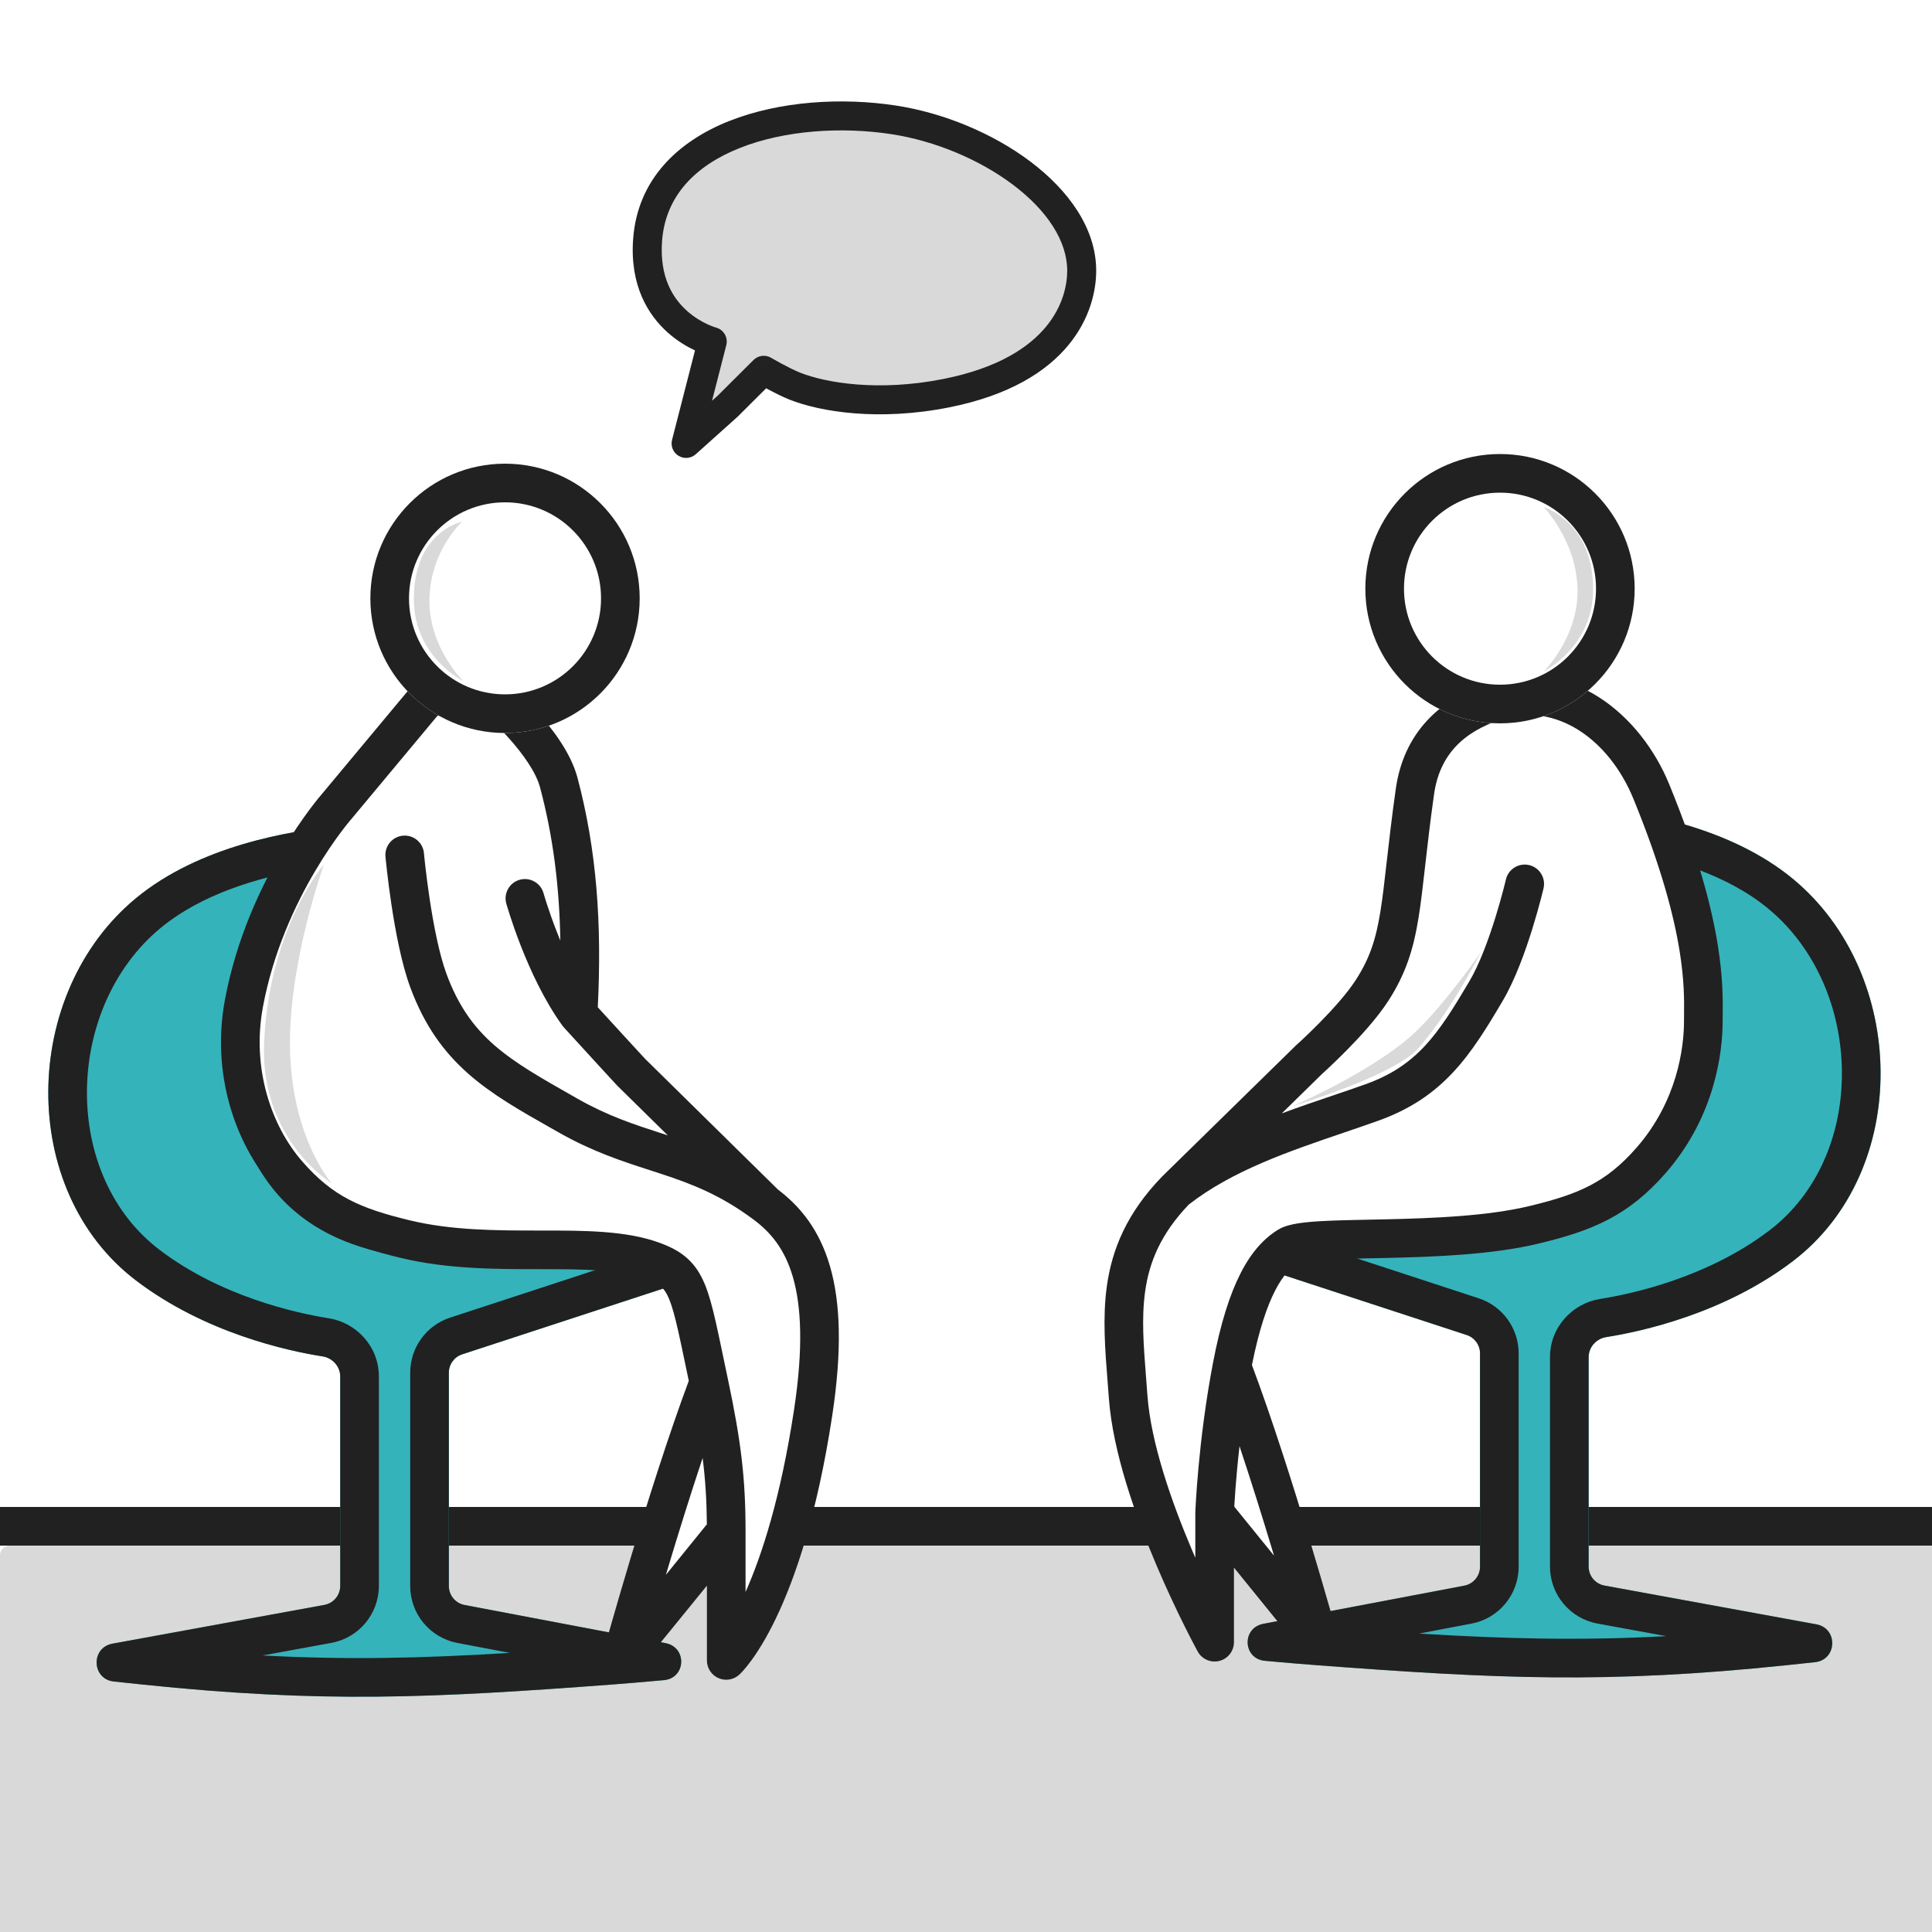 <?xml version='1.0' encoding='utf-8'?>
<svg xmlns="http://www.w3.org/2000/svg" fill="none" viewBox="0 0 200 200"><rect x="0" y="0" width="200" height="200" fill="#808080" stroke="none"/> <g clip-path="url(#a)"> <rect width="200" height="200" fill="#fff"/> <path d="m200 160h-200v-4h200v4z" clip-rule="evenodd" fill="#212121" fill-rule="evenodd"/> <path d="m71.025 45.907 2.707-10.548s-7.33-1.912-6.693-10.518c0.807-10.889 14.705-14.088 25.497-12.43 9.399 1.444 19.441 8.088 19.441 15.617 0 3.471-2.096 10.303-14.023 12.674-6.979 1.388-12.726 0.438-15.664-0.725-1.316-0.521-3.228-1.647-3.228-1.647l-3.737 3.721-4.301 3.855z" fill="#D9D9D9"/> <path d="m75.49 12.527c5.226-2.073 11.678-2.458 17.274-1.598 4.936 0.758 10.03 2.874 13.922 5.812 3.852 2.908 6.792 6.841 6.792 11.287 0 2.023-0.609 4.954-2.882 7.705-2.282 2.761-6.126 5.203-12.349 6.44-7.236 1.439-13.278 0.477-16.509-0.801-0.744-0.295-1.616-0.742-2.268-1.093-0.053-0.029-0.104-0.057-0.155-0.084l-2.96 2.947-4.33 3.881c-0.492 0.441-1.215 0.508-1.78 0.165-0.565-0.343-0.839-1.015-0.674-1.655l2.376-9.256c-0.773-0.36-1.793-0.94-2.796-1.828-2.068-1.833-3.965-4.905-3.608-9.719 0.46-6.208 4.692-10.119 9.947-12.204zm-1.378 21.381c0.002 5e-4 0.004 1e-3 0.006 0.002l-0.002-5e-4 -0.002-6e-4 -0.001-4e-4zm0.183 7.053 3.709-3.693c0.484-0.482 1.232-0.576 1.82-0.23m-5.528 3.923-0.587 0.526 1.477-5.756c0.205-0.798-0.272-1.611-1.067-1.822l-0.002-5e-4c-0.005-0.001-0.016-0.005-0.034-0.01-0.035-0.011-0.093-0.029-0.172-0.056-0.158-0.055-0.395-0.145-0.683-0.278-0.579-0.268-1.344-0.702-2.086-1.36-1.437-1.274-2.887-3.461-2.607-7.253 0.347-4.681 3.467-7.814 8.061-9.637 4.623-1.834 10.517-2.22 15.712-1.421 4.463 0.686 9.089 2.614 12.569 5.241 3.52 2.657 5.6 5.811 5.6 8.893 0 1.449-0.438 3.669-2.195 5.794-1.748 2.116-4.916 4.275-10.621 5.409-6.721 1.337-12.172 0.399-14.82-0.648-0.572-0.226-1.314-0.603-1.947-0.944-0.309-0.167-0.579-0.318-0.772-0.428-0.096-0.055-0.172-0.099-0.224-0.129l-0.058-0.034-0.014-0.008-0.004-0.002-0.761 1.293c0.761-1.292 0.761-1.293 0.761-1.293m-5.706-3.129c3e-4 1e-4 4e-4 1e-4 0 0z" clip-rule="evenodd" fill="#212121" fill-rule="evenodd"/> <path d="m0 161c0-0.552 0.448-1 1-1h215c0.552 0 1 0.448 1 1v71c0 0.552-0.448 1-1 1h-215c-0.552 0-1-0.448-1-1v-71z" fill="#D9D9D9"/> <path d="m14.082 92.976c6.572-5.427 15.975-7.003 21.087-7.46 1.575-0.141 2.547 1.564 1.756 2.934-3.744 6.486-11.374 21.504-7.101 29.713 7.892 15.163 33.732 4.048 41.378 8.545 1.439 0.847 0.774 3.582 0.312 4.991-0.181 0.551-0.629 0.96-1.18 1.141l-22.491 7.36c-0.822 0.269-1.378 1.036-1.378 1.901v22.081c0 0.96 0.683 1.785 1.627 1.965l20.806 3.95c2.256 0.429 2.121 3.621-0.166 3.83-1.875 0.172-3.73 0.331-5.401 0.456-18.697 1.404-29.977 1.939-48.574 0-0.939-0.098-1.943-0.204-2.974-0.315-2.288-0.245-2.404-3.503-0.14-3.917l21.938-4.013c0.95-0.174 1.64-1.002 1.64-1.968v-21.676c0-1.042-0.793-1.917-1.821-2.079-3.665-0.577-12.19-2.433-19.318-7.86-12.298-9.363-11.918-29.737 0-39.579z" fill="#35B3BB"/> <path d="m31.494 90.024c-4.746 0.811-10.609 2.522-14.866 6.037-4.925 4.066-7.587 10.433-7.628 16.91-0.041 6.467 2.527 12.612 7.504 16.402 6.344 4.83 14.09 6.551 17.517 7.091 2.854 0.449 5.199 2.901 5.199 6.03v21.676c0 2.898-2.07 5.381-4.92 5.902l-7.113 1.302c8.822 0.472 16.464 0.291 25.589-0.266l-5.431-1.032c-2.832-0.537-4.881-3.012-4.881-5.894v-22.081c0-2.595 1.668-4.895 4.134-5.702l20.599-6.742c-0.024-3e-3 -0.048-5e-3 -0.072-8e-3 -1.152-0.124-2.583-0.128-4.314-0.045-1.561 0.074-3.24 0.211-5.069 0.361-0.194 0.016-0.389 0.032-0.587 0.048-2.026 0.165-4.202 0.335-6.397 0.419-8.342 0.319-19.3-0.464-24.482-10.422-1.52-2.921-1.864-6.203-1.663-9.3 0.202-3.115 0.972-6.314 1.956-9.301 1.377-4.18 3.259-8.202 4.926-11.385zm16.597 76.123c-0.944-0.18-1.627-1.005-1.627-1.965v-22.081c0-0.865 0.556-1.632 1.378-1.901l22.491-7.36c0.551-0.181 1-0.59 1.18-1.141 0.462-1.409 1.127-4.144-0.312-4.991-2.774-1.631-7.942-1.208-13.779-0.73-10.253 0.839-22.57 1.848-27.6-7.815-4.273-8.209 3.357-23.227 7.101-29.713 0.791-1.37-0.18-3.075-1.756-2.934-5.112 0.457-14.515 2.034-21.087 7.46-11.918 9.842-12.298 30.216 0 39.579 7.127 5.427 15.653 7.283 19.318 7.86 1.028 0.162 1.821 1.037 1.821 2.079v21.676c0 0.966-0.69 1.794-1.64 1.968l-21.938 4.013c-2.264 0.414-2.148 3.672 0.14 3.917 1.031 0.111 2.034 0.217 2.974 0.315 18.598 1.939 29.877 1.404 48.574 0 1.448-0.108 3.034-0.243 4.652-0.388 0.008-1e-3 0.017-2e-3 0.025-2e-3 0.051-5e-3 0.102-9e-3 0.153-0.014 0.19-0.017 0.38-0.035 0.571-0.052 2.287-0.209 2.422-3.401 0.166-3.83l-20.806-3.95z" clip-rule="evenodd" fill="#212121" fill-rule="evenodd"/> <path d="m57.84 81c-1.12-4.2-6.691-8.896-6.691-8.896h-6.809l-9.5 11.397s-7.339 8.33-9.587 20.343c-1.31 6.999 0.942 13.573 4.498 17.671 3.555 4.097 6.872 5.466 12.144 6.747 9.255 2.248 19.446 0 25.636 2.248 3.81 1.384 3.81 2.991 5.847 12.594-4.252 11.241-9.088 28.784-9.088 28.784s6.635-8.118 10.887-13.387v13.387s5.914-5.387 8.995-25.636c2.016-13.251-0.832-18.519-4.947-21.589l-13.884-13.662s-2.962-3.205-5.5-6c0.5-8.843 0-16.5-2-24z" fill="#fff"/> <path d="m27.34 108c0.5-12 6.194-18.5 6.194-18.5s-3.806 10.507-3.5 19.503c0.306 8.997 4.306 13.497 4.306 13.497s-7.417-4.5-7-14.5z" fill="#D9D9D9"/> <path d="m52.438 70.574c-0.361-0.304-0.817-0.471-1.289-0.471h-6.809c-0.593 0-1.156 0.264-1.536 0.719l-9.486 11.38-0.011 0.013c-0.018 0.021-0.043 0.05-0.074 0.086-0.062 0.073-0.151 0.179-0.262 0.315-0.222 0.272-0.535 0.667-0.915 1.176-0.76 1.017-1.789 2.494-2.888 4.357-2.194 3.717-4.701 9.024-5.88 15.325-1.426 7.618 1.01 14.806 4.953 19.35 1.92 2.212 3.829 3.745 6.009 4.889 2.151 1.13 4.487 1.838 7.173 2.49 4.861 1.181 9.923 1.181 14.337 1.181h0.103c4.606 0 8.295 0.026 10.986 1.004 0.852 0.31 1.303 0.567 1.602 0.828 0.275 0.24 0.538 0.584 0.82 1.268 0.297 0.723 0.578 1.727 0.921 3.237 0.222 0.976 0.457 2.1 0.735 3.434 0.117 0.559 0.241 1.153 0.375 1.79-2.09 5.6-4.288 12.574-5.976 18.189-0.874 2.906-1.613 5.459-2.135 7.286-0.261 0.914-0.467 1.647-0.609 2.151-0.071 0.252-0.125 0.448-0.162 0.58l-0.056 0.203c-1e-4 0-3e-4 1e-3 1.928 0.532 1.548 1.266 1.548 1.266 1.549 1.266l0.001-1e-3 1.103-1.351c0.689-0.843 1.651-2.023 2.747-3.368 1.078-1.323 2.285-2.806 3.487-4.286v7.74c0 0.792 0.467 1.51 1.192 1.83 0.724 0.32 1.569 0.182 2.155-0.351l-1.347-1.479c1.347 1.479 1.348 1.478 1.349 1.477l0.003-3e-3 0.005-5e-3 0.012-0.011 0.031-0.029c0.023-0.023 0.052-0.051 0.086-0.085 0.068-0.068 0.156-0.16 0.262-0.279 0.212-0.236 0.497-0.577 0.836-1.04 0.679-0.926 1.578-2.339 2.56-4.383 1.964-4.087 4.263-10.693 5.828-20.977 1.031-6.776 0.856-11.727-0.231-15.471-1.091-3.76-3.067-6.179-5.386-7.937l-13.756-13.536-0.469-0.508c-0.317-0.344-0.766-0.831-1.294-1.405-0.902-0.982-2.034-2.216-3.133-3.423 0.43-8.639-0.104-16.269-2.109-23.787-0.692-2.593-2.653-5.119-4.213-6.848-0.813-0.901-1.585-1.66-2.155-2.193-0.285-0.268-0.522-0.48-0.689-0.628-0.084-0.074-0.15-0.132-0.197-0.172l-0.056-0.048-0.016-0.014-0.005-0.004-0.002-0.002-0.001-0.001c-3e-4 -2e-4 0 0-1.289 1.529l1.289-1.529zm-2.048 3.529c0.085 0.078 0.178 0.164 0.279 0.259 0.51 0.478 1.2 1.156 1.92 1.954 1.505 1.669 2.889 3.592 3.318 5.199 1.351 5.066 2 10.227 2.099 15.85-0.129-0.31-0.251-0.614-0.367-0.911-0.452-1.153-0.798-2.161-1.03-2.878-0.116-0.358-0.203-0.642-0.261-0.834-0.029-0.096-0.05-0.169-0.064-0.217l-0.015-0.052-0.004-0.012c-0.297-1.063-1.401-1.685-2.465-1.388-1.064 0.297-1.685 1.401-1.388 2.465l1.926-0.538c-1.926 0.538-1.926 0.538-1.926 0.538l4e-4 0.001 6e-4 0.002 0.002 6e-3 0.006 0.02 0.02 0.07c0.017 0.06 0.042 0.145 0.075 0.254 0.065 0.218 0.162 0.531 0.288 0.919 0.252 0.776 0.624 1.861 1.11 3.102 0.962 2.456 2.409 5.637 4.304 8.258 0.044 0.061 0.09 0.118 0.141 0.174 1.273 1.401 2.651 2.905 3.71 4.057 0.53 0.576 0.98 1.064 1.298 1.409l0.503 0.546c0.021 0.023 0.044 0.046 0.067 0.068l5.191 5.108c-0.224-0.073-0.448-0.145-0.67-0.217-2.82-0.914-5.515-1.787-8.631-3.555-0.153-0.088-0.305-0.174-0.456-0.259-6.767-3.839-10.714-6.077-13.155-12.694-0.757-2.053-1.346-5.126-1.747-7.801-0.197-1.314-0.344-2.491-0.441-3.339-0.049-0.424-0.085-0.764-0.108-0.998-0.012-0.117-0.021-0.206-0.026-0.266l-0.006-0.067-0.002-0.019v0c-0.101-1.1-1.074-1.91-2.174-1.809-1.1 0.101-1.91 1.074-1.809 2.174l1.992-0.183c-1.992 0.183-1.992 0.182-1.992 0.183l8e-4 0.009 0.002 0.021 0.007 0.077c0.006 0.067 0.016 0.163 0.029 0.287 0.025 0.248 0.063 0.605 0.114 1.047 0.101 0.883 0.253 2.108 0.459 3.478 0.405 2.695 1.039 6.122 1.95 8.591 2.954 8.005 8.075 10.906 14.641 14.623 0.247 0.14 0.497 0.282 0.749 0.424 3.493 1.983 6.579 2.98 9.4 3.892 0.416 0.134 0.826 0.267 1.23 0.4 3.139 1.036 6.104 2.168 9.546 4.735 1.748 1.303 3.208 3.036 4.048 5.93 0.862 2.971 1.103 7.279 0.118 13.754-1.387 9.114-3.345 15.089-5.018 18.85v-6.3c0-5.439-0.464-9.312-1.843-15.812-0.173-0.817-0.333-1.583-0.483-2.299-0.284-1.362-0.531-2.545-0.761-3.554-0.349-1.536-0.689-2.82-1.122-3.873-0.449-1.09-1.028-2.007-1.888-2.758-0.836-0.73-1.814-1.192-2.866-1.574-3.429-1.246-7.821-1.246-12.09-1.245h-0.262c-4.519 0-9.139-9e-3 -13.495-1.068-2.587-0.628-4.544-1.245-6.258-2.144-1.685-0.885-3.211-2.085-4.847-3.97-3.169-3.652-5.236-9.612-4.042-15.992 1.069-5.712 3.356-10.576 5.393-14.028 1.016-1.721 1.962-3.078 2.649-3.998 0.343-0.46 0.621-0.809 0.809-1.04 0.094-0.115 0.166-0.201 0.212-0.255 0.023-0.027 0.04-0.047 0.05-0.058l0.009-0.011c0.012-0.013 0.024-0.028 0.036-0.042l8.9-10.677h5.113zm22.784 83.694c-1.309 1.62-2.802 3.459-4.241 5.229 0.073-0.244 0.147-0.49 0.222-0.74 1.053-3.504 2.297-7.508 3.581-11.355 0.292 2.304 0.419 4.427 0.438 6.866zm-8.884 14.09 1.549 1.266c-0.598 0.732-1.627 0.945-2.467 0.511-0.84-0.434-1.261-1.397-1.01-2.308l1.928 0.531z" clip-rule="evenodd" fill="#212121" fill-rule="evenodd"/> <path d="m38.34 61.94c0 7.699 6.241 13.94 13.94 13.94s13.94-6.241 13.94-13.94-6.241-13.94-13.94-13.94-13.94 6.241-13.94 13.94z" fill="#fff"/> <path d="m42.84 62.003c0-7.003 5-8.003 5-8.003s-3.287 3-3.384 8.003 3.5 8.5 3.5 8.5-5.116-2.503-5.116-8.5z" fill="#D9D9D9"/> <path d="m52.28 71.88c-5.49 0-9.94-4.45-9.94-9.94s4.45-9.94 9.94-9.94c5.49 0 9.94 4.45 9.94 9.94s-4.45 9.94-9.94 9.94zm0 4c-7.699 0-13.94-6.241-13.94-13.94s6.241-13.94 13.94-13.94 13.94 6.241 13.94 13.94-6.241 13.94-13.94 13.94z" clip-rule="evenodd" fill="#212121" fill-rule="evenodd"/> <path d="m185.6 90.976c-6.572-5.427-15.975-7.003-21.087-7.46-1.575-0.141-2.547 1.564-1.756 2.934 3.744 6.486 11.374 21.504 7.101 29.713-7.892 15.163-33.732 4.048-41.378 8.545-1.439 0.847-0.773 3.582-0.312 4.991 0.181 0.551 0.629 0.96 1.181 1.141l22.49 7.36c0.822 0.269 1.378 1.036 1.378 1.901v22.081c0 0.96-0.683 1.785-1.627 1.965l-20.806 3.95c-2.256 0.429-2.121 3.621 0.166 3.83 1.875 0.172 3.731 0.331 5.401 0.456 18.697 1.404 29.977 1.939 48.574 0 0.94-0.098 1.943-0.204 2.974-0.315 2.288-0.245 2.404-3.503 0.14-3.917l-21.938-4.013c-0.95-0.174-1.64-1.002-1.64-1.968v-21.676c0-1.042 0.793-1.917 1.821-2.079 3.665-0.577 12.191-2.433 19.318-7.86 12.298-9.363 11.918-29.737 0-39.579z" fill="#35B3BB"/> <path d="m168.18 88.024c4.746 0.811 10.609 2.522 14.866 6.037 4.925 4.066 7.587 10.433 7.628 16.91 0.041 6.467-2.526 12.612-7.504 16.402-6.344 4.83-14.089 6.551-17.517 7.091-2.854 0.449-5.199 2.901-5.199 6.03v21.676c0 2.898 2.071 5.381 4.921 5.902l7.113 1.302c-8.822 0.472-16.465 0.291-25.589-0.266l5.43-1.032c2.832-0.537 4.881-3.012 4.881-5.894v-22.081c0-2.595-1.668-4.895-4.134-5.702l-20.599-6.742c0.024-3e-3 0.048-5e-3 0.073-8e-3 1.152-0.124 2.583-0.128 4.314-0.045 1.561 0.074 3.241 0.211 5.069 0.361 0.194 0.016 0.39 0.032 0.587 0.048 2.026 0.165 4.201 0.335 6.397 0.419 8.343 0.319 19.3-0.464 24.483-10.422 1.52-2.921 1.863-6.203 1.662-9.3-0.202-3.115-0.972-6.314-1.956-9.301-1.376-4.18-3.259-8.202-4.926-11.385zm-16.597 76.123c0.944-0.18 1.627-1.005 1.627-1.965v-22.081c0-0.865-0.556-1.632-1.378-1.901l-22.49-7.36c-0.552-0.181-1-0.59-1.181-1.141-0.461-1.409-1.127-4.144 0.312-4.991 2.774-1.631 7.942-1.208 13.779-0.73 10.253 0.839 22.57 1.848 27.599-7.815 4.273-8.209-3.357-23.227-7.101-29.713-0.791-1.37 0.181-3.075 1.756-2.934 5.112 0.457 14.515 2.034 21.087 7.46 11.918 9.842 12.298 30.216 0 39.579-7.127 5.427-15.653 7.283-19.318 7.86-1.028 0.162-1.821 1.037-1.821 2.079v21.676c0 0.966 0.69 1.794 1.64 1.968l21.938 4.013c2.264 0.414 2.148 3.672-0.14 3.917-1.031 0.111-2.034 0.217-2.974 0.315-18.597 1.939-29.877 1.404-48.574 0-1.448-0.108-3.034-0.243-4.652-0.388-8e-3 -1e-3 -0.017-2e-3 -0.025-2e-3 -0.051-5e-3 -0.102-9e-3 -0.153-0.014-0.19-0.017-0.38-0.035-0.571-0.052-2.287-0.209-2.422-3.401-0.166-3.83l20.806-3.95z" clip-rule="evenodd" fill="#212121" fill-rule="evenodd"/> <path d="m146.48 81.939c0.691-4.885 3.737-7.919 8.459-9.412 6.921-2.188 13.27 2.717 16.011 9.412 5.882 14.365 5.384 20.805 5.384 23.777s-0.739 9.051-5.384 14.379c-3.538 4.059-6.838 5.415-12.084 6.684-9.211 2.228-23.333 0.881-25.512 2.228-2.18 1.346-4.289 4.449-5.819 12.476 4.231 11.137 9.044 28.517 9.044 28.517l-10.834-13.367v13.367s-8.185-14.914-8.952-25.398c-0.588-8.051-1.66-14.563 4.924-21.388l6.908-6.767 6.908-6.768s4.423-3.95 6.469-7.091c3.343-5.133 2.843-9.088 4.478-20.649z" fill="#fff"/> <path d="m146.34 107c3.264-3.028 7-8.5 7-8.5s-3 6-6.5 10c-2.5 2.857-13 6-13 6s8.326-3.628 12.5-7.5z" fill="#D9D9D9"/> <path d="m154.33 70.621c8.334-2.635 15.523 3.375 18.465 10.561 2.988 7.298 4.382 12.647 5.021 16.599 0.558 3.449 0.533 5.808 0.517 7.314-2e-3 0.226-5e-3 0.433-5e-3 0.621 0 3.246-0.799 9.869-5.876 15.693-1.912 2.193-3.813 3.713-5.983 4.847-2.142 1.119-4.467 1.82-7.139 2.467-4.847 1.172-10.892 1.39-15.818 1.5-0.57 0.012-1.123 0.024-1.658 0.034-1.828 0.037-3.447 0.07-4.786 0.144-0.862 0.047-1.551 0.11-2.065 0.19-0.467 0.074-0.633 0.141-0.635 0.137 0 0 0-1e-3 1e-3 -1e-3 -1.389 0.873-3.286 3.163-4.768 10.581 2.082 5.551 4.271 12.465 5.951 18.032 0.87 2.879 1.606 5.409 2.125 7.219 0.26 0.905 0.465 1.631 0.606 2.131 0.07 0.25 0.125 0.443 0.161 0.574l0.056 0.201s0 1e-3 -1.927 0.535l1.927-0.534c0.253 0.913-0.169 1.878-1.011 2.312s-1.873 0.217-2.47-0.519l-7.28-8.982v7.723c0 0.913-0.619 1.711-1.504 1.937-0.884 0.227-1.81-0.174-2.25-0.975l1.754-0.962c-1.754 0.962-1.753 0.963-1.754 0.962l-7e-3 -0.014-0.02-0.036c-0.017-0.031-0.041-0.076-0.073-0.135-0.063-0.117-0.154-0.287-0.269-0.507-0.232-0.44-0.561-1.076-0.958-1.871-0.793-1.589-1.858-3.819-2.948-6.384-2.156-5.071-4.509-11.677-4.918-17.267-0.041-0.563-0.085-1.126-0.13-1.69-0.263-3.333-0.527-6.671-0.084-9.883 0.538-3.897 2.1-7.625 5.693-11.349 0.013-0.014 0.027-0.027 0.04-0.041l13.817-13.535c0.022-0.021 0.044-0.042 0.067-0.063l2e-3 -1e-3 7e-3 -7e-3 0.033-0.03c0.03-0.027 0.076-0.068 0.135-0.123 0.119-0.108 0.293-0.269 0.509-0.471 0.433-0.407 1.031-0.98 1.69-1.648 1.345-1.363 2.842-3.018 3.749-4.41 1.478-2.27 2.114-4.256 2.581-7.142 0.235-1.456 0.423-3.11 0.654-5.154l0.012-0.104c0.236-2.078 0.514-4.517 0.927-7.437 0.397-2.809 1.491-5.175 3.229-7.056 1.726-1.867 3.996-3.157 6.607-3.983zm-17.434 40.516-4.209 4.124c1.821-0.679 3.62-1.289 5.327-1.867 1.152-0.391 2.262-0.767 3.309-1.141 5.359-1.913 7.525-5.147 10.794-10.682 1.046-1.771 1.991-4.356 2.69-6.607 0.343-1.104 0.615-2.09 0.802-2.798 0.093-0.354 0.164-0.637 0.212-0.831 0.024-0.097 0.042-0.171 0.054-0.22l0.013-0.054 3e-3 -0.015c0.251-1.076 1.326-1.745 2.401-1.494 1.076 0.251 1.745 1.326 1.495 2.401l-1.948-0.454c1.948 0.454 1.948 0.453 1.948 0.454l-2e-3 8e-3 -4e-3 0.018-0.016 0.067c-0.014 0.057-0.034 0.14-0.06 0.246-0.052 0.212-0.129 0.516-0.228 0.892-0.197 0.751-0.486 1.794-0.85 2.967-0.716 2.302-1.771 5.262-3.066 7.454-3.302 5.59-6.084 9.984-12.893 12.415-1.176 0.42-2.376 0.829-3.587 1.241-5.653 1.925-11.516 3.922-16.025 7.439-2.922 3.064-4.095 5.976-4.516 9.022-0.379 2.746-0.157 5.591 0.106 8.95 0.045 0.579 0.091 1.173 0.136 1.784 0.358 4.893 2.481 10.987 4.609 15.994 0.116 0.273 0.232 0.543 0.348 0.809v-4.626c0-0.025 0-0.049 1e-3 -0.074l1.999 0.074c-1.999-0.074-1.999-0.073-1.999-0.074v-7e-3l1e-3 -0.019 3e-3 -0.067c2e-3 -0.058 6e-3 -0.142 0.011-0.251 0.011-0.219 0.027-0.537 0.052-0.942 0.049-0.811 0.131-1.973 0.262-3.388 0.26-2.827 0.715-6.682 1.495-10.777 1.553-8.144 3.798-11.99 6.732-13.803 0.641-0.395 1.45-0.565 2.085-0.665 0.711-0.112 1.555-0.183 2.467-0.233 1.416-0.078 3.133-0.113 4.976-0.15 0.524-0.01 1.058-0.021 1.599-0.033 4.982-0.111 10.603-0.334 14.966-1.389 2.574-0.623 4.522-1.233 6.227-2.124 1.676-0.876 3.194-2.064 4.821-3.93 4.212-4.832 4.891-10.366 4.891-13.065 0-0.209 3e-3 -0.429 5e-3 -0.664 0.015-1.486 0.036-3.535-0.465-6.633-0.583-3.602-1.881-8.655-4.775-15.722-2.539-6.203-8.05-10.004-13.557-8.263-2.111 0.667-3.725 1.64-4.876 2.884-1.137 1.231-1.912 2.824-2.206 4.9-0.404 2.861-0.677 5.252-0.912 7.327l-0.019 0.169c-0.226 1.99-0.422 3.727-0.673 5.279-0.528 3.265-1.313 5.823-3.178 8.687-1.139 1.748-2.876 3.639-4.254 5.036-0.702 0.712-1.338 1.322-1.799 1.755-0.23 0.216-0.418 0.389-0.549 0.509-0.065 0.059-0.117 0.106-0.152 0.138l-0.022 0.019zm-9.123 44.83c8e-3 -0.134 0.017-0.285 0.027-0.451 0.047-0.775 0.126-1.896 0.252-3.265 0.071-0.775 0.158-1.629 0.262-2.544 1.223 3.669 2.403 7.457 3.409 10.789 0.056 0.184 0.111 0.366 0.165 0.547l-4.115-5.076z" clip-rule="evenodd" fill="#212121" fill-rule="evenodd"/> <path d="m169.22 60.94c0 7.699-6.241 13.94-13.94 13.94s-13.94-6.241-13.94-13.94 6.241-13.94 13.94-13.94 13.94 6.241 13.94 13.94z" fill="#fff"/> <path d="m164.92 61.003c0-7.003-5.116-8.503-5.116-8.503s3.403 3.5 3.5 8.503c0.098 5.003-3.5 8.5-3.5 8.5s5.116-2.503 5.116-8.5z" fill="#D9D9D9"/> <path d="m155.28 70.88c5.49 0 9.94-4.45 9.94-9.94s-4.45-9.94-9.94-9.94-9.94 4.45-9.94 9.94 4.45 9.94 9.94 9.94zm0 4c7.699 0 13.94-6.241 13.94-13.94s-6.241-13.94-13.94-13.94-13.94 6.241-13.94 13.94 6.241 13.94 13.94 13.94z" clip-rule="evenodd" fill="#212121" fill-rule="evenodd"/> </g> <defs> <clipPath id="a"> <rect width="200" height="200" fill="#fff"/> </clipPath> </defs> </svg>